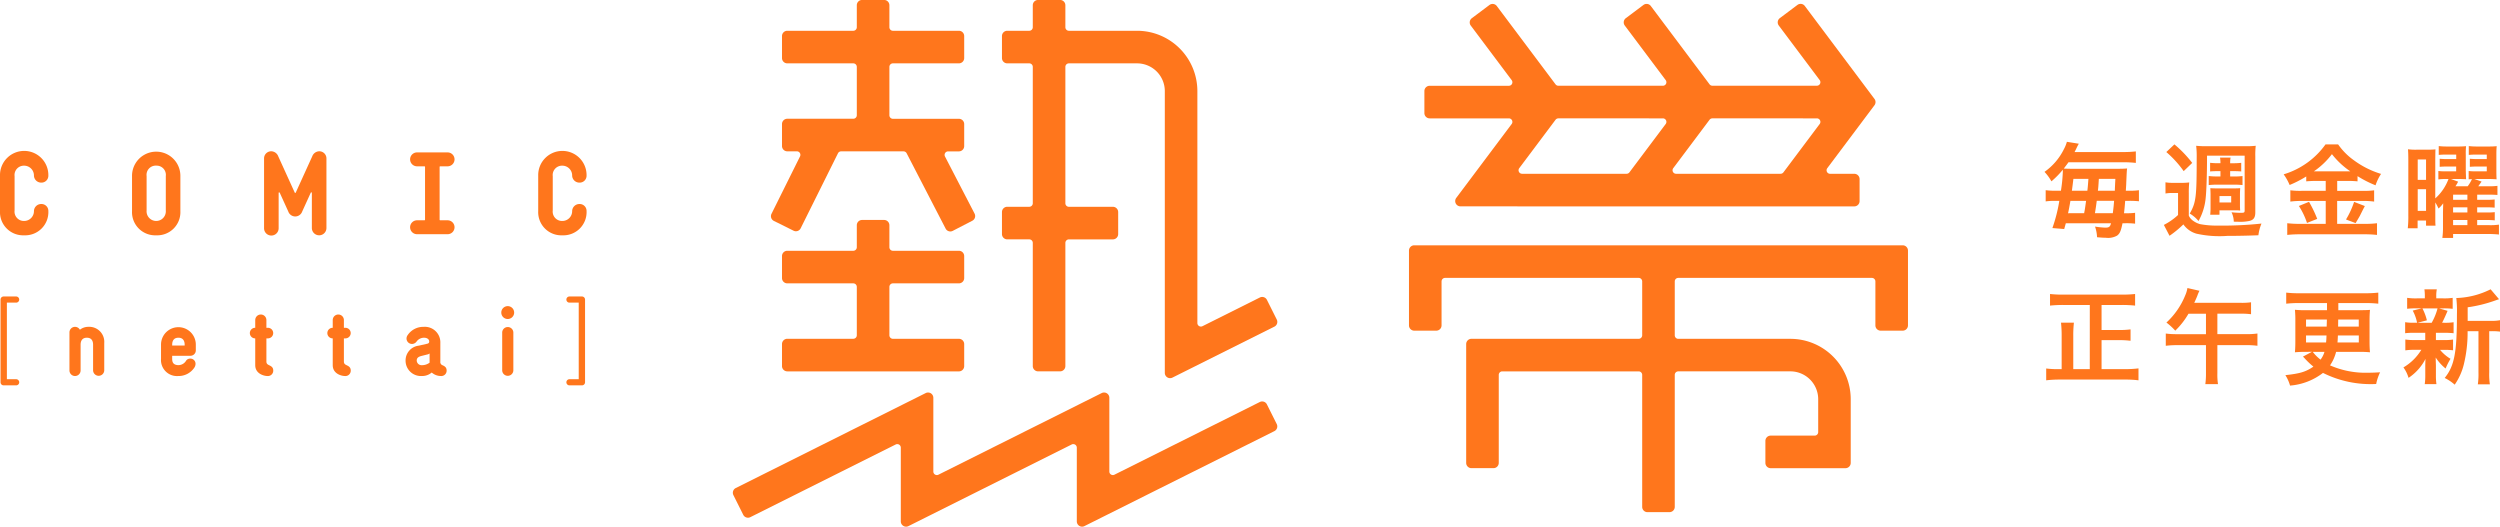<svg xmlns="http://www.w3.org/2000/svg" width="363.301" height="76.535" viewBox="0 0 363.301 76.535">
  <g id="logo" transform="translate(-92.5 -30.505)">
    <g id="logo-sub">
      <rect id="長方形_101" data-name="長方形 101" width="66" height="36" transform="translate(389.5 50.721)" fill="transparent"/>
      <g id="グループ_471" data-name="グループ 471">
        <path id="パス_2722" data-name="パス 2722" d="M391.994,58.222a21.776,21.776,0,0,0,.279-2.866v-.185a13.323,13.323,0,0,1-1.658,1.687,6.838,6.838,0,0,0-1.007-1.378,8.743,8.743,0,0,0,2.835-3.329,4.926,4.926,0,0,0,.418-1.038l1.734.279a6.083,6.083,0,0,0-.325.62c-.139.294-.17.356-.294.588h7.047a14.848,14.848,0,0,0,1.858-.093v1.671a15.572,15.572,0,0,0-1.858-.093h-7.93c-.31.435-.449.6-.681.916.217.015.217.015.991.031h6.845c.62,0,1.038-.016,1.363-.047-.046.356-.046.356-.124,2.121,0,.124-.015.4-.062,1.116h.48a8.756,8.756,0,0,0,1.425-.077v1.608a12.549,12.549,0,0,0-1.456-.061h-.542c-.062.79-.108,1.286-.17,1.8h.263a9.235,9.235,0,0,0,1.348-.062v1.578a10.711,10.711,0,0,0-1.41-.062h-.418c-.232,1.132-.387,1.5-.79,1.8a2.662,2.662,0,0,1-1.641.31c-.248,0-.589-.016-1.27-.077a5.3,5.3,0,0,0-.294-1.549,11.179,11.179,0,0,0,1.517.155c.511,0,.682-.124.806-.636h-6.567c-.077.279-.124.434-.232.837l-1.719-.139a22.737,22.737,0,0,0,1.006-3.95h-.511a8.709,8.709,0,0,0-1.471.077V58.145a10.939,10.939,0,0,0,1.626.077Zm3.376,3.268c.031-.186.031-.186.093-.512.046-.279.093-.6.186-1.286h-2.277c-.14.821-.2,1.162-.341,1.8Zm.464-3.268c.047-.294.093-.868.155-1.721h-2.183c-.093.791-.109.9-.217,1.721Zm3.7,3.268c.108-.837.139-1.163.186-1.8H397.2c-.108.837-.108.837-.263,1.8Zm.294-3.268c.015-.465.015-.465.078-1.721h-2.4c-.077,1.225-.077,1.225-.139,1.721Z" fill="#ff761c"/>
        <path id="パス_2723" data-name="パス 2723" d="M407.187,57a6.452,6.452,0,0,0,1.208.077h1.115a8.2,8.2,0,0,0,1.13-.062,14.275,14.275,0,0,0-.062,1.627v3.205a1.868,1.868,0,0,0,.651.759,3.2,3.2,0,0,0,.96.465,12.593,12.593,0,0,0,2.586.216,53.234,53.234,0,0,0,6.366-.294,6.38,6.38,0,0,0-.45,1.7c-1.487.062-3.206.093-4.522.093a15.421,15.421,0,0,1-4.491-.326,3.482,3.482,0,0,1-1.889-1.347,14.936,14.936,0,0,1-2.014,1.657l-.821-1.579a9.173,9.173,0,0,0,2.06-1.441v-3.2h-.8a5.264,5.264,0,0,0-1.022.077Zm1.3-5.514a16.93,16.93,0,0,1,2.586,2.695l-1.239,1.193A15.336,15.336,0,0,0,407.31,52.6Zm4.738,1.642v.464c0,2.246-.093,4.8-.2,5.731a8.359,8.359,0,0,1-1.037,3.3,4.985,4.985,0,0,0-1.271-1.084c.915-1.61,1.007-2.4,1.007-8.084a12.865,12.865,0,0,0-.077-1.765,13.222,13.222,0,0,0,1.579.061h5.514a12.139,12.139,0,0,0,1.564-.061,11.757,11.757,0,0,0-.062,1.564v8.115c0,.728-.232,1.084-.836,1.239a6.486,6.486,0,0,1-1.626.124c-.186,0-.341,0-.666-.016a3.324,3.324,0,0,0-.325-1.362,12.655,12.655,0,0,0,1.331.077c.527,0,.574-.031.574-.387V53.126Zm1.952,2.246h-.248q-.766,0-1.255.046V54.163a10.2,10.2,0,0,0,1.255.062h.248v-.139a4.432,4.432,0,0,0-.062-.681h1.533a4.144,4.144,0,0,0-.062.7v.123h.388a9.518,9.518,0,0,0,1.223-.062v1.255c-.31-.031-.713-.046-1.223-.046h-.388v.774h.558a8.748,8.748,0,0,0,1.239-.062V57.4a10.381,10.381,0,0,0-1.224-.061h-2.416a11.567,11.567,0,0,0-1.27.061V56.084a9.378,9.378,0,0,0,1.27.062h.434Zm-1.487,6.334a10.147,10.147,0,0,0,.047-1.115v-1.8c0-.356-.016-.588-.031-.945.4.032.573.032.9.032h2.509a9.021,9.021,0,0,0,.929-.032c-.016.341-.031.558-.031.914v1.549c0,.387.015.573.031.79a5.017,5.017,0,0,0-.7-.031h-2.307v.635Zm1.348-1.781h1.7V59h-1.7Z" fill="#ff761c"/>
        <path id="パス_2724" data-name="パス 2724" d="M429.1,56.8a13.423,13.423,0,0,0-1.456.061v-.712a16.028,16.028,0,0,1-2.416,1.239,7.464,7.464,0,0,0-.867-1.549,11.553,11.553,0,0,0,6.086-4.352h1.828a9.478,9.478,0,0,0,2.292,2.308,12.965,12.965,0,0,0,3.949,1.982,6.806,6.806,0,0,0-.8,1.657,15.768,15.768,0,0,1-2.618-1.332v.759a12.355,12.355,0,0,0-1.455-.061h-1.5v1.44H435.9a10.4,10.4,0,0,0,1.61-.078V59.8a11.042,11.042,0,0,0-1.626-.093h-3.748v3.33h4.042a13.331,13.331,0,0,0,1.75-.093v1.7a16.343,16.343,0,0,0-1.8-.093h-9.385a17.337,17.337,0,0,0-1.859.093v-1.7a15.3,15.3,0,0,0,1.843.093h3.748v-3.33h-3.515a12.12,12.12,0,0,0-1.626.093V58.159a11.153,11.153,0,0,0,1.626.078h3.515V56.8Zm-1.053,3.035a17.462,17.462,0,0,1,1.192,2.478l-1.486.588a10.664,10.664,0,0,0-1.178-2.462ZM429.07,55.4h4.972a11.756,11.756,0,0,1-2.665-2.494A11.243,11.243,0,0,1,428.76,55.4Zm7.093,5.048c-.186.341-.186.341-.728,1.425-.062.108-.108.2-.619,1.053l-1.394-.526a12.367,12.367,0,0,0,1.177-2.556Z" fill="#ff761c"/>
        <path id="パス_2725" data-name="パス 2725" d="M452.485,63.225h1.721a8.378,8.378,0,0,0,1.44-.078v1.439a15.727,15.727,0,0,0-1.626-.078h-5.035v.573h-1.562a11.136,11.136,0,0,0,.093-1.64V61.427c0-.217.015-.681.031-1.378a4.168,4.168,0,0,1-.682.759,6.423,6.423,0,0,0-.466-.883v2.059c0,.729,0,.93.031,1.318h-1.376v-.744h-1.226v1.115H442.4a16.1,16.1,0,0,0,.078-1.936V53.916c0-.883-.016-1.255-.047-1.72a8.4,8.4,0,0,0,1.253.063h1.457c.557,0,.928-.016,1.284-.047-.015.263-.015.263-.031,1.581v5.544a6.993,6.993,0,0,0,1.921-2.819h-.433a6.86,6.86,0,0,0-1.038.062V55.356a7.955,7.955,0,0,0,1.038.047h1.549v-.7H448.2c-.464,0-.867.015-1.162.046V53.576a11,11,0,0,0,1.162.046h1.239V52.97h-1.518a9.891,9.891,0,0,0-1.022.047V51.733a9.765,9.765,0,0,0,1.208.062h1.6a10.705,10.705,0,0,0,1.161-.047A10.745,10.745,0,0,0,450.829,53v2.278c.031,1.053.031,1.053.047,1.269-.372-.015-.666-.03-1.131-.03h-1.069l1.038.387a4.23,4.23,0,0,1-.387.667h1.782a5.5,5.5,0,0,0,.619-1.039c-.263.015-.31.015-.48.031V55.356a7.871,7.871,0,0,0,1.052.047h1.58v-.7h-1.286c-.449,0-.866.015-1.176.046V53.576a11.705,11.705,0,0,0,1.176.046h1.286V52.97H452.3a9.944,9.944,0,0,0-1.036.047V51.733a9.721,9.721,0,0,0,1.206.062h1.689a10.935,10.935,0,0,0,1.162-.047c-.031.356-.047.65-.047,1.207v2.37c0,.666.016.976.031,1.239-.449-.031-.681-.046-1.208-.046h-2.029l1.053.371a.88.88,0,0,1-.062.094c-.248.356-.248.356-.418.589h1.518a7.771,7.771,0,0,0,1.27-.062v1.33c-.31-.031-.712-.047-1.254-.047h-1.69v.746h1.3a10.269,10.269,0,0,0,1.24-.047v1.191a10.84,10.84,0,0,0-1.24-.047h-1.3v.746h1.3a10.215,10.215,0,0,0,1.255-.047v1.191a11.144,11.144,0,0,0-1.255-.047h-1.3Zm-8.641-6.584h1.21V53.683h-1.21Zm0,4.507h1.21V58h-1.21Zm7.219-1.609v-.746h-2.078v.746Zm-2.078,1.843h2.078v-.746h-2.078Zm0,1.843h2.078v-.746h-2.078Z" fill="#ff761c"/>
        <path id="パス_2726" data-name="パス 2726" d="M396.191,74.823H392.3a18.193,18.193,0,0,0-1.889.093V73.228a16.607,16.607,0,0,0,1.874.093H400.9a17.424,17.424,0,0,0,1.874-.093v1.688a18.354,18.354,0,0,0-1.874-.093h-3v3.64h2.556a11.99,11.99,0,0,0,1.657-.093v1.657a12.462,12.462,0,0,0-1.657-.093h-2.556v4.213H401.3a15.246,15.246,0,0,0,1.966-.109v1.735a14.222,14.222,0,0,0-1.951-.109h-9.494a15.589,15.589,0,0,0-1.967.109V84.054a12.855,12.855,0,0,0,1.936.093h.31V79.33a17.017,17.017,0,0,0-.093-1.936h1.874a16.559,16.559,0,0,0-.093,1.921v4.832h2.4Z" fill="#ff761c"/>
        <path id="パス_2727" data-name="パス 2727" d="M410.532,76.093a11.235,11.235,0,0,1-1.921,2.463,9.427,9.427,0,0,0-1.285-1.177,10.95,10.95,0,0,0,2.726-3.934,4.306,4.306,0,0,0,.325-1.084l1.75.4a5.636,5.636,0,0,0-.31.727c-.108.279-.31.729-.449,1.023h6.737a9.692,9.692,0,0,0,1.518-.078v1.735a10.439,10.439,0,0,0-1.518-.078h-3.376v2.974h4.181a11.286,11.286,0,0,0,1.642-.093v1.781a12.378,12.378,0,0,0-1.642-.093h-4.181v4.089a8.722,8.722,0,0,0,.093,1.579h-1.843a10.867,10.867,0,0,0,.093-1.6V80.662h-4.213a12.8,12.8,0,0,0-1.626.093V78.974a11.64,11.64,0,0,0,1.626.093h4.213V76.093Z" fill="#ff761c"/>
        <path id="パス_2728" data-name="パス 2728" d="M427.691,81.637A16.561,16.561,0,0,0,426,81.7c.046-.526.061-1.067.061-1.594V77.146A16.143,16.143,0,0,0,426,75.521a14.057,14.057,0,0,0,1.687.062h2.974V74.544h-4.1a17.177,17.177,0,0,0-1.828.093V73.028a15.574,15.574,0,0,0,1.828.093h9.726a16.135,16.135,0,0,0,1.827-.093v1.609a16.727,16.727,0,0,0-1.827-.093h-3.98v1.039h2.927c.914,0,1.27-.015,1.672-.046-.046.557-.062,1-.062,1.624v2.96c0,.619.016,1.021.062,1.578a15.173,15.173,0,0,0-1.657-.062h-3.267A6.031,6.031,0,0,1,431.1,83.6a12.877,12.877,0,0,0,5.621,1.068c.465,0,.852-.015,1.658-.061a6.848,6.848,0,0,0-.573,1.7,15.5,15.5,0,0,1-7.729-1.611,9,9,0,0,1-4.785,1.843,5.8,5.8,0,0,0-.681-1.518c2.168-.232,3-.5,4.073-1.238a11.578,11.578,0,0,1-1.3-1.239l-.217-.217,1.316-.7Zm-.077-4.693v1.024h3l.03-1.024Zm0,2.308v1.024h2.912c.046-.481.046-.574.062-1.024Zm.976,2.385a6.013,6.013,0,0,0,1.13,1.131,3.379,3.379,0,0,0,.573-1.131Zm3.655-2.385c-.031.636-.031.745-.062,1.024h3.1V79.252Zm.031-1.284h3V76.944h-2.989Z" fill="#ff761c"/>
        <path id="パス_2729" data-name="パス 2729" d="M443.38,78.866a10.631,10.631,0,0,0-1.363.062v-1.6a7.692,7.692,0,0,0,1.379.078h.356a6.274,6.274,0,0,0-.635-1.766l1.3-.325h-.7a11.115,11.115,0,0,0-1.409.062V73.786a8.191,8.191,0,0,0,1.424.077h1.146v-.216a7.483,7.483,0,0,0-.061-1.1h1.8a5.174,5.174,0,0,0-.078,1.084v.232h1.007a7.812,7.812,0,0,0,1.378-.077v1.595a11,11,0,0,0-1.393-.062h-.6l1.254.356c-.325.774-.65,1.472-.8,1.735h.309a7.723,7.723,0,0,0,1.364-.078v1.6a10.96,10.96,0,0,0-1.364-.062h-1.207v1.053h1.145a7.842,7.842,0,0,0,1.348-.078v1.565a10.337,10.337,0,0,0-1.348-.063h-.542a5.862,5.862,0,0,0,1.518,1.3,10.029,10.029,0,0,0-.712,1.41,6.736,6.736,0,0,1-1.44-1.6c.015.7.031,1.068.031,1.161v1.472a8.846,8.846,0,0,0,.077,1.238h-1.7a8.2,8.2,0,0,0,.078-1.177V83.667c0-.295.015-.6.031-1.007a7.307,7.307,0,0,1-2.463,2.757,4.756,4.756,0,0,0-.743-1.518,7.483,7.483,0,0,0,2.6-2.556h-.96a8.029,8.029,0,0,0-1.363.078v-1.58a7.884,7.884,0,0,0,1.394.078h1.5V78.866Zm1.146-3.547a7.633,7.633,0,0,1,.651,1.735l-1.348.356h2.044a8.723,8.723,0,0,0,.852-2.091Zm9.912,1.812a6.2,6.2,0,0,0,1.363-.093v1.657a8.31,8.31,0,0,0-1.193-.062h-.372v5.978a9.81,9.81,0,0,0,.093,1.75h-1.75a10.032,10.032,0,0,0,.093-1.75V78.633h-1.579a19.526,19.526,0,0,1-.543,4.8,8.883,8.883,0,0,1-1.331,2.973,6.476,6.476,0,0,0-1.456-.976c1.409-1.734,1.781-3.67,1.781-9.292a16.2,16.2,0,0,0-.093-2.323,11.873,11.873,0,0,0,4.987-1.27l1.223,1.44c-.154.047-.185.062-.5.17a20.27,20.27,0,0,1-4.058,1.007v1.967Z" fill="#ff761c"/>
      </g>
    </g>
    <g id="logo-comic熱帯">
      <g id="グループ_475" data-name="グループ 475">
        <rect id="長方形_100" data-name="長方形 100" width="174" height="76" transform="translate(198.5 30.721)" fill="transparent"/>
        <g id="グループ_473" data-name="グループ 473">
          <path id="パス_2730" data-name="パス 2730" d="M249.75,107.04a.77.77,0,0,1-.768-.767V95.554a.513.513,0,0,0-.74-.458l-23.727,11.863a.765.765,0,0,1-.746-.034.761.761,0,0,1-.364-.652V95.554a.51.51,0,0,0-.511-.511.512.512,0,0,0-.228.053l-21.128,10.563a.767.767,0,0,1-1.029-.343l-1.43-2.859a.769.769,0,0,1,.343-1.03l27.6-13.8a.773.773,0,0,1,.343-.082.77.77,0,0,1,.768.768V99.031a.51.51,0,0,0,.511.511.522.522,0,0,0,.23-.054L252.6,87.626a.767.767,0,0,1,1.11.686V99.031a.51.51,0,0,0,.511.511.521.521,0,0,0,.229-.054l21.126-10.563a.771.771,0,0,1,.586-.042.763.763,0,0,1,.443.385l1.43,2.86a.766.766,0,0,1-.343,1.029l-27.6,13.8A.772.772,0,0,1,249.75,107.04Z" fill="#ff761c"/>
          <path id="パス_2731" data-name="パス 2731" d="M206.909,84.472a.769.769,0,0,1-.768-.768v-3.2a.769.769,0,0,1,.768-.767H216.5a.513.513,0,0,0,.512-.512V72.195a.513.513,0,0,0-.512-.512h-9.591a.769.769,0,0,1-.768-.767v-3.2a.769.769,0,0,1,.768-.768H216.5a.512.512,0,0,0,.512-.511v-3.2a.769.769,0,0,1,.767-.768h3.2a.769.769,0,0,1,.768.768v3.2a.511.511,0,0,0,.511.511h9.591a.769.769,0,0,1,.768.768v3.2a.769.769,0,0,1-.768.767h-9.591a.512.512,0,0,0-.511.512v7.033a.512.512,0,0,0,.511.512h9.591a.769.769,0,0,1,.768.767v3.2a.769.769,0,0,1-.768.768Z" fill="#ff761c"/>
          <path id="パス_2732" data-name="パス 2732" d="M230.6,64.141a.768.768,0,0,1-.681-.414l-5.665-10.95a.512.512,0,0,0-.455-.276H214.73a.509.509,0,0,0-.458.284l-5.422,10.9a.767.767,0,0,1-1.028.346l-2.863-1.423a.761.761,0,0,1-.386-.443.769.769,0,0,1,.04-.586l4.148-8.344a.511.511,0,0,0-.458-.739h-1.394a.769.769,0,0,1-.768-.767v-3.2a.769.769,0,0,1,.768-.767H216.5a.512.512,0,0,0,.512-.511V40.224a.513.513,0,0,0-.512-.512h-9.591a.769.769,0,0,1-.768-.767v-3.2a.769.769,0,0,1,.768-.768H216.5a.512.512,0,0,0,.512-.511v-3.2a.768.768,0,0,1,.767-.767h3.2a.769.769,0,0,1,.768.767v3.2a.511.511,0,0,0,.511.511h9.591a.769.769,0,0,1,.768.768v3.2a.769.769,0,0,1-.768.767h-9.591a.512.512,0,0,0-.511.512v7.034a.511.511,0,0,0,.511.511h9.591a.769.769,0,0,1,.768.767v3.2a.769.769,0,0,1-.768.767h-1.568a.512.512,0,0,0-.455.746l4.3,8.3a.767.767,0,0,1-.329,1.034l-2.839,1.469A.764.764,0,0,1,230.6,64.141Z" fill="#ff761c"/>
          <path id="パス_2733" data-name="パス 2733" d="M262.538,85.46a.768.768,0,0,1-.767-.768V43.742a4.033,4.033,0,0,0-4.028-4.029h-9.911a.51.51,0,0,0-.512.511V60.046a.512.512,0,0,0,.512.511h6.394a.769.769,0,0,1,.768.768v3.2a.769.769,0,0,1-.768.767h-6.394a.513.513,0,0,0-.512.511v17.9a.768.768,0,0,1-.767.767h-3.2a.768.768,0,0,1-.768-.767V65.8a.512.512,0,0,0-.511-.511h-3.2a.769.769,0,0,1-.768-.767v-3.2a.769.769,0,0,1,.768-.768h3.2a.511.511,0,0,0,.511-.511V40.224a.512.512,0,0,0-.511-.512h-3.2a.769.769,0,0,1-.768-.767v-3.2a.769.769,0,0,1,.768-.768h3.2a.511.511,0,0,0,.511-.511v-3.2a.768.768,0,0,1,.768-.767h3.2a.768.768,0,0,1,.767.767v3.2a.512.512,0,0,0,.512.511h9.91a8.77,8.77,0,0,1,8.761,8.76V77.45a.51.51,0,0,0,.511.511.52.52,0,0,0,.229-.053l8.338-4.169a.758.758,0,0,1,.586-.042.759.759,0,0,1,.443.385l1.43,2.859a.769.769,0,0,1-.343,1.03l-14.816,7.407A.773.773,0,0,1,262.538,85.46Z" fill="#ff761c"/>
        </g>
        <g id="グループ_474" data-name="グループ 474">
          <path id="パス_2734" data-name="パス 2734" d="M304.737,60.494a.768.768,0,0,1-.614-1.228l8.057-10.742a.512.512,0,0,0-.409-.818h-11.51a.768.768,0,0,1-.768-.768v-3.2a.768.768,0,0,1,.768-.767h11.51a.512.512,0,0,0,.409-.818l-5.947-7.929a.767.767,0,0,1,.154-1.074l2.557-1.918a.765.765,0,0,1,1.074.153l8.537,11.381a.514.514,0,0,0,.409.2h15.187a.511.511,0,0,0,.409-.818l-5.946-7.929a.768.768,0,0,1,.153-1.074l2.557-1.918a.767.767,0,0,1,.461-.154.784.784,0,0,1,.108.007.766.766,0,0,1,.505.3l8.537,11.381a.515.515,0,0,0,.41.2H356.53a.511.511,0,0,0,.409-.818l-5.946-7.929a.767.767,0,0,1,.153-1.074l2.557-1.918a.767.767,0,0,1,.461-.154.757.757,0,0,1,.613.307L364.9,44.879a.773.773,0,0,1,0,.921l-6.859,9.144a.512.512,0,0,0,.409.818h3.518a.769.769,0,0,1,.768.768v3.2a.769.769,0,0,1-.768.767Zm36.607-12.788a.511.511,0,0,0-.409.2l-5.276,7.034a.511.511,0,0,0,.409.818h15.186a.512.512,0,0,0,.409-.2l5.276-7.034a.51.51,0,0,0-.409-.818Zm-22.38,0a.513.513,0,0,0-.409.2l-5.276,7.034a.512.512,0,0,0,.41.818h15.186a.51.51,0,0,0,.408-.2l5.277-7.034a.511.511,0,0,0-.41-.818Z" fill="#ff761c"/>
          <path id="パス_2735" data-name="パス 2735" d="M331.912,104.933a.769.769,0,0,1-.768-.767V84.984a.511.511,0,0,0-.511-.511H310.811a.511.511,0,0,0-.511.511V97.772a.768.768,0,0,1-.767.767h-3.2a.768.768,0,0,1-.767-.767V80.508a.768.768,0,0,1,.767-.767h24.3a.511.511,0,0,0,.511-.511V71.4a.511.511,0,0,0-.511-.511H302.5a.512.512,0,0,0-.512.511V77.79a.769.769,0,0,1-.767.768h-3.2a.769.769,0,0,1-.768-.768V66.92a.769.769,0,0,1,.768-.767H369a.768.768,0,0,1,.768.767V77.79a.769.769,0,0,1-.768.768h-3.2a.769.769,0,0,1-.767-.768V71.4a.512.512,0,0,0-.512-.511H336.388a.511.511,0,0,0-.511.511v7.833a.51.51,0,0,0,.511.511h16.3a8.77,8.77,0,0,1,8.76,8.76v9.272a.768.768,0,0,1-.767.767H349.815a.768.768,0,0,1-.767-.767v-3.2a.768.768,0,0,1,.767-.767h6.395a.511.511,0,0,0,.511-.511V88.5a4.049,4.049,0,0,0-3.952-4.029H336.388a.511.511,0,0,0-.511.511v19.182a.769.769,0,0,1-.768.767Z" fill="#ff761c"/>
        </g>
      </g>
      <g id="グループ_479" data-name="グループ 479">
        <rect id="長方形_99" data-name="長方形 99" width="86" height="35" transform="translate(92.5 51.721)" fill="transparent"/>
        <g id="グループ_477" data-name="グループ 477">
          <g id="グループ_476" data-name="グループ 476">
            <path id="パス_2736" data-name="パス 2736" d="M93.024,86.506a.448.448,0,0,1-.446-.44V74.031a.448.448,0,0,1,.446-.44h1.821a.446.446,0,0,1,0,.893H93.5V85.613h1.347a.446.446,0,0,1,0,.893Z" fill="#ff761c"/>
            <path id="パス_2737" data-name="パス 2737" d="M102.593,84.337V78.813a.809.809,0,0,1,1.518-.391A1.984,1.984,0,0,1,105.355,78a2.185,2.185,0,0,1,2.294,2.349v3.985a.811.811,0,0,1-1.621,0V80.606c0-.6-.254-1.023-.907-1.023s-.907.432-.907,1.023v3.731a.81.81,0,0,1-1.621,0Z" fill="#ff761c"/>
            <path id="パス_2738" data-name="パス 2738" d="M115.9,82.653V80.579a2.528,2.528,0,1,1,5.056,0v.838a.784.784,0,0,1-.783.79h-2.652v.446c0,.5.165.914.941.914a1.3,1.3,0,0,0,1.065-.618.689.689,0,0,1,.612-.33.742.742,0,0,1,.776.756,1.029,1.029,0,0,1-.206.6,2.756,2.756,0,0,1-2.315,1.175A2.326,2.326,0,0,1,115.9,82.653Zm1.621-1.93h1.814v-.117c0-.591-.255-1.023-.907-1.023s-.907.426-.907,1.023Z" fill="#ff761c"/>
            <path id="パス_2739" data-name="パス 2739" d="M129.591,83.567V79.679h-.041a.77.77,0,0,1,0-1.539h.041V77.02a.811.811,0,0,1,1.622,0v1.12h.247a.77.77,0,0,1,0,1.539h-.247v3.352c0,.344.171.44.433.564.364.172.563.357.563.769a.778.778,0,0,1-.866.783C130.91,85.147,129.591,84.852,129.591,83.567Z" fill="#ff761c"/>
            <path id="パス_2740" data-name="パス 2740" d="M140.853,83.567V79.679h-.041a.77.77,0,0,1,0-1.539h.041V77.02a.811.811,0,0,1,1.622,0v1.12h.247a.77.77,0,0,1,0,1.539h-.247v3.352c0,.344.171.44.433.564.363.172.563.357.563.769a.778.778,0,0,1-.866.783C142.172,85.147,140.853,84.852,140.853,83.567Z" fill="#ff761c"/>
            <path id="パス_2741" data-name="パス 2741" d="M151.438,82.949a2.165,2.165,0,0,1,1.923-2.212l1.23-.282c.261-.062.282-.213.282-.323,0-.343-.33-.549-.756-.549a1.339,1.339,0,0,0-1.1.584.85.85,0,0,1-.653.322.8.8,0,0,1-.79-.782.866.866,0,0,1,.172-.509,2.734,2.734,0,0,1,2.3-1.195,2.259,2.259,0,0,1,2.445,2.349v2.679a.5.5,0,0,0,.351.564c.364.172.563.357.563.769a.778.778,0,0,1-.866.783,2,2,0,0,1-1.3-.508,2.134,2.134,0,0,1-1.429.508A2.233,2.233,0,0,1,151.438,82.949Zm3.49.261V81.871a.863.863,0,0,1-.371.157l-.77.193c-.446.11-.728.268-.728.68a.7.7,0,0,0,.756.673A1.857,1.857,0,0,0,154.928,83.21Z" fill="#ff761c"/>
            <path id="パス_2742" data-name="パス 2742" d="M165.348,75.914a.935.935,0,1,1,.935.948A.931.931,0,0,1,165.348,75.914Zm.131,8.423V78.813a.811.811,0,0,1,1.621,0v5.524a.811.811,0,0,1-1.621,0Z" fill="#ff761c"/>
            <path id="パス_2743" data-name="パス 2743" d="M175.254,86.506a.446.446,0,0,1,0-.893H176.6V74.484h-1.347a.446.446,0,0,1,0-.893h1.821a.448.448,0,0,1,.446.44V86.066a.448.448,0,0,1-.446.44Z" fill="#ff761c"/>
          </g>
        </g>
        <g id="グループ_478" data-name="グループ 478">
          <path id="パス_2744" data-name="パス 2744" d="M96.013,64.7A3.363,3.363,0,0,1,92.5,61.2V56a3.514,3.514,0,1,1,7.027.016,1,1,0,0,1-1.043,1.027,1.051,1.051,0,0,1-1.051-1.011,1.426,1.426,0,0,0-1.42-1.451,1.357,1.357,0,0,0-1.394,1.517v5a1.357,1.357,0,0,0,1.394,1.517,1.426,1.426,0,0,0,1.42-1.45,1.051,1.051,0,0,1,1.051-1.012,1,1,0,0,1,1.043,1.027A3.372,3.372,0,0,1,96.013,64.7Z" fill="#ff761c"/>
          <path id="パス_2745" data-name="パス 2745" d="M115.2,64.7a3.364,3.364,0,0,1-3.514-3.506V56a3.514,3.514,0,0,1,7.027,0v5.2A3.363,3.363,0,0,1,115.2,64.7Zm0-10.126a1.341,1.341,0,0,0-1.395,1.517v5a1.4,1.4,0,1,0,2.789,0v-5A1.34,1.34,0,0,0,115.2,54.577Z" fill="#ff761c"/>
          <path id="パス_2746" data-name="パス 2746" d="M138.878,64.7a1.061,1.061,0,0,1-1.059-1.06v-5.1a.083.083,0,0,0-.065-.081l-.018,0a.084.084,0,0,0-.075.049l-1.244,2.732a1.071,1.071,0,0,1-2.024,0l-1.244-2.731a.081.081,0,0,0-.075-.048h-.017a.083.083,0,0,0-.065.081v5.1a1.06,1.06,0,1,1-2.119,0V53.558a1.036,1.036,0,0,1,1.075-1.068,1.121,1.121,0,0,1,.988.736l2.394,5.265a.083.083,0,0,0,.075.049.081.081,0,0,0,.075-.049l2.394-5.265a1.121,1.121,0,0,1,.988-.736,1.037,1.037,0,0,1,1.076,1.068V63.643A1.061,1.061,0,0,1,138.878,64.7Z" fill="#ff761c"/>
          <path id="パス_2747" data-name="パス 2747" d="M153.107,64.54a1.011,1.011,0,0,1,0-2.022h1.076a.083.083,0,0,0,.083-.082V54.757a.082.082,0,0,0-.083-.082h-1.076a1.011,1.011,0,0,1,0-2.022h4.436a1.011,1.011,0,1,1,0,2.022h-1.076a.081.081,0,0,0-.082.082v7.679a.082.082,0,0,0,.082.082h1.076a1.011,1.011,0,1,1,0,2.022Z" fill="#ff761c"/>
          <path id="パス_2748" data-name="パス 2748" d="M174.226,64.7a3.363,3.363,0,0,1-3.513-3.506V56a3.514,3.514,0,1,1,7.027.016,1,1,0,0,1-1.044,1.027,1.05,1.05,0,0,1-1.05-1.011,1.427,1.427,0,0,0-1.42-1.451,1.357,1.357,0,0,0-1.4,1.517v5a1.357,1.357,0,0,0,1.4,1.517,1.427,1.427,0,0,0,1.42-1.45,1.05,1.05,0,0,1,1.05-1.012,1,1,0,0,1,1.044,1.027A3.372,3.372,0,0,1,174.226,64.7Z" fill="#ff761c"/>
        </g>
      </g>
    </g>
  </g>
</svg>
